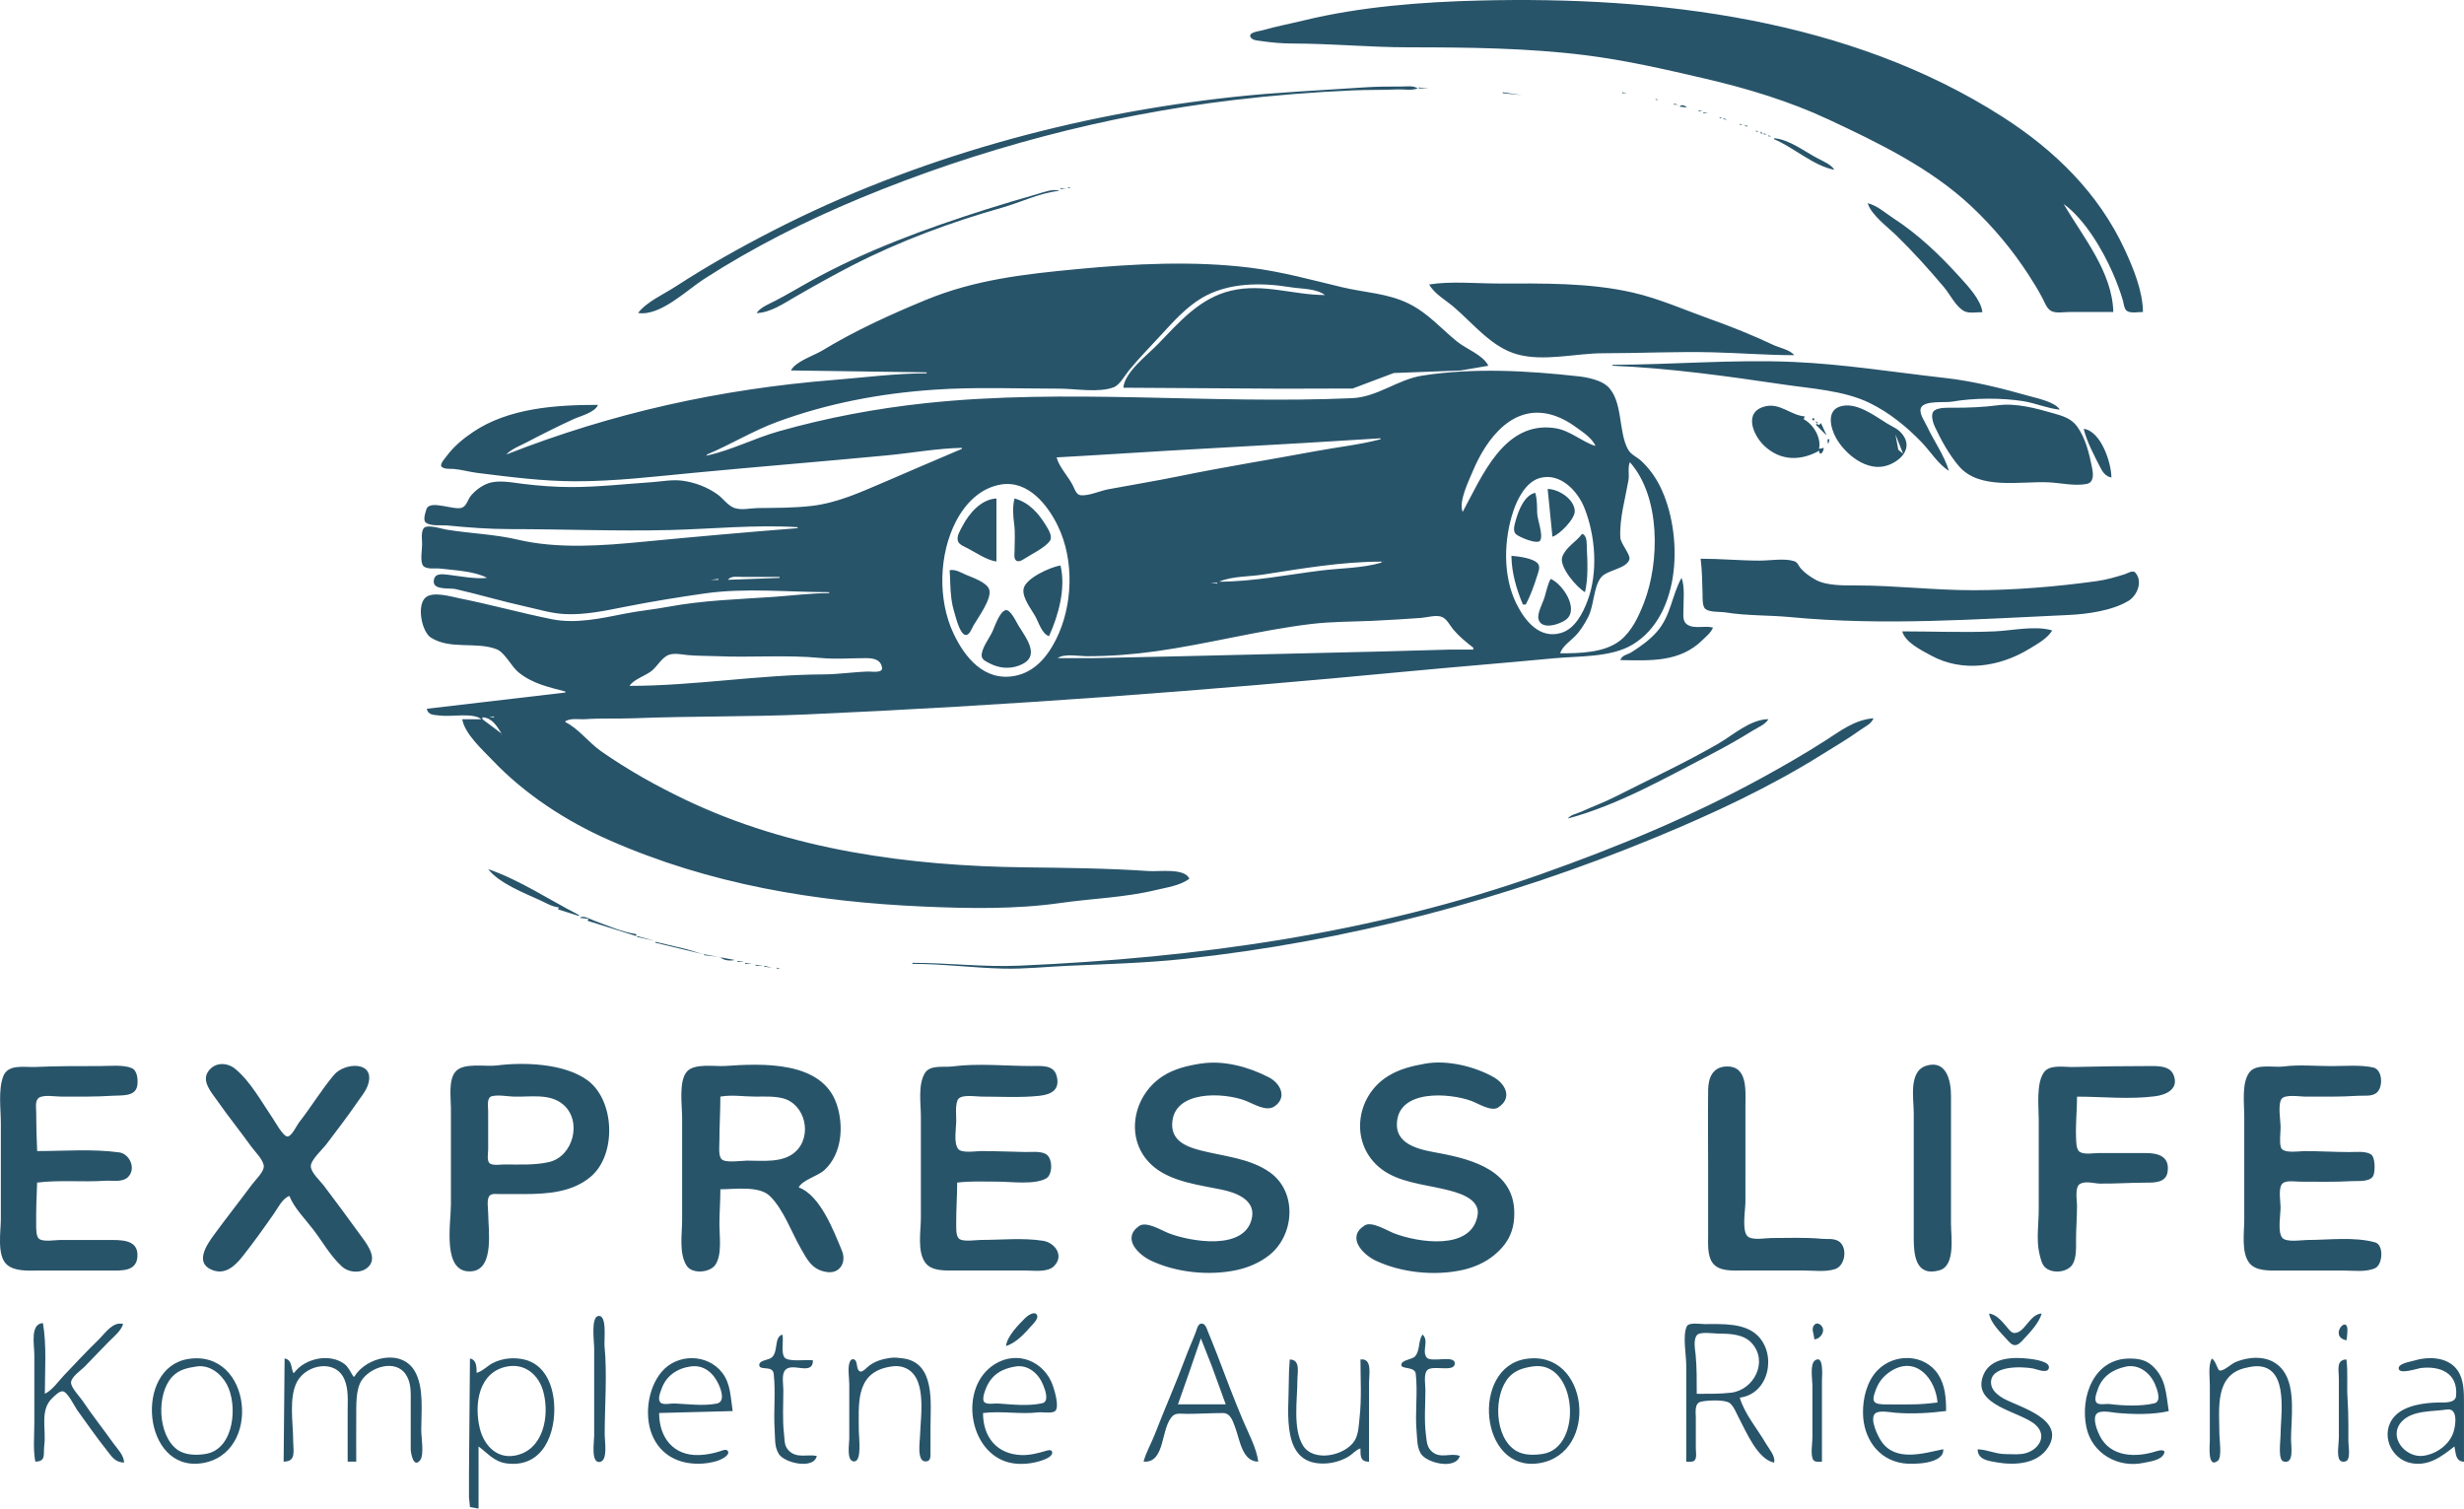 <?xml version="1.0" encoding="UTF-8" standalone="no"?>
<!-- Created with Inkscape (http://www.inkscape.org/) -->

<svg
   width="137.291mm"
   height="84.052mm"
   viewBox="0 0 137.291 84.052"
   version="1.1"
   id="svg1"
   xml:space="preserve"
   xmlns="http://www.w3.org/2000/svg"
   xmlns:svg="http://www.w3.org/2000/svg"><defs
     id="defs1" /><g
     id="layer1"
     transform="translate(-7.219,-11.788)"><path
       style="fill:#28546a;stroke:none;stroke-width:0.201"
       d="m 124.97,29.171 c -0.054,-2.229 -1.7,-4.2 -2.768,-6.016 1.175,0.842 2.191,2.58 2.756,3.886 0.212,0.489 0.397,0.98 0.547,1.491 0.045,0.168 0.069,0.48 0.228,0.584 0.209,0.139 0.646,0.055 0.888,0.055 -0.007,-1.152 -0.531,-2.429 -1.007,-3.46 -1.462,-3.162 -3.907,-5.55 -6.819,-7.415 -8.533,-5.467 -19.198,-6.722 -29.12,-6.479 -3.247,0.08 -6.635,0.34 -9.795,1.105 -0.787,0.191 -1.565,0.337 -2.342,0.56 -0.143,0.041 -0.806,0.106 -0.634,0.386 0.106,0.173 0.405,0.181 0.581,0.207 0.557,0.081 1.141,0.136 1.704,0.137 2.179,0.002 4.364,0.213 6.548,0.213 3.234,0 6.587,0.036 9.795,0.436 2.261,0.282 4.489,0.795 6.708,1.312 2.339,0.545 4.686,1.254 6.867,2.274 2.772,1.296 5.676,2.704 7.932,4.817 1.22,1.143 2.309,2.442 3.217,3.847 0.274,0.425 0.549,0.866 0.78,1.316 0.119,0.232 0.233,0.561 0.477,0.69 0.263,0.14 0.719,0.055 1.009,0.055 h 2.449 m -82.196,0.054 c 1.223,0.197 2.72,-1.279 3.675,-1.894 2.73,-1.758 5.678,-3.247 8.675,-4.491 6.635,-2.752 13.689,-4.624 20.815,-5.477 2.204,-0.264 4.436,-0.443 6.654,-0.54 0.833,-0.037 1.67,-0.016 2.502,-0.054 0.384,-0.016 0.751,0.077 1.118,-0.055 -0.249,-0.17 -0.613,-0.107 -0.905,-0.107 -0.696,0 -1.384,0.001 -2.076,0.048 -2.422,0.166 -4.825,0.268 -7.24,0.528 -8.848,0.951 -17.772,3.384 -25.713,7.461 -1.867,0.958 -3.669,1.972 -5.43,3.116 -0.645,0.419 -1.613,0.85 -2.076,1.464 M 86.267,16.66 v 0.054 h 0.586 l -0.586,-0.054 m 4.685,0.266 v 0.054 l 1.065,0.107 -1.065,-0.16 m 6.654,0 v 0.054 h 0.266 l -0.266,-0.054 m 1.863,0.373 v 0.054 h 0.16 l -0.16,-0.054 m 1.011,0.266 v 0.054 h 0.266 l -0.266,-0.054 m 0.319,0.16 0.426,0.054 c -0.137,-0.108 -0.293,-0.199 -0.426,-0.054 m 0.479,0.054 0.054,0.054 -0.054,-0.054 m 0.302,0.071 0.036,0.016 -0.036,-0.016 m 0.284,0.089 v 0.054 h 0.213 l -0.213,-0.054 m 0.266,0.107 v 0.054 h 0.266 l -0.266,-0.054 m 0.586,0.16 0.054,0.054 -0.054,-0.054 m 0.319,0.107 v 0.054 h 0.16 l -0.16,-0.054 m 0.213,0.054 v 0.054 l 0.213,0.054 -0.213,-0.106 m 0.905,0.319 v 0.054 h 0.16 l -0.16,-0.054 m 0.213,0.054 0.213,0.107 v -0.054 l -0.213,-0.054 m 0.373,0.107 0.054,0.054 -0.054,-0.054 m 0.319,0.213 v 0.054 h 0.16 l -0.16,-0.054 m 0.266,0.054 v 0.106 h 0.106 l -0.106,-0.106 m 0.16,0.106 v 0.054 h 0.213 l -0.213,-0.054 m 0.266,0.107 v 0.054 h 0.16 l -0.16,-0.054 m 0.266,0.054 -0.054,0.107 0.054,-0.107 m 0.054,0.107 v 0.054 c 1.096,0.456 2.186,1.481 3.354,1.704 -0.162,-0.285 -0.617,-0.477 -0.905,-0.626 -0.727,-0.375 -1.614,-1.075 -2.449,-1.131 m -38.88,2.626 0.036,0.016 -0.036,-0.016 m -0.461,0.089 v 0.054 h 0.16 l -0.16,-0.054 m -0.426,0.054 v 0.054 h 0.319 l -0.319,-0.054 m -16.929,6.974 c 0.779,-0.034 1.475,-0.516 2.129,-0.894 1.055,-0.608 2.121,-1.207 3.203,-1.763 2.626,-1.35 5.511,-2.418 8.349,-3.221 1.039,-0.294 2.116,-0.829 3.194,-0.936 -0.342,-0.139 -0.933,0.095 -1.278,0.194 -0.946,0.271 -1.884,0.546 -2.821,0.844 -3.351,1.066 -6.713,2.291 -9.795,4.005 -0.641,0.357 -1.275,0.736 -1.925,1.075 -0.338,0.176 -0.847,0.369 -1.056,0.696 m 61.913,-6.122 c 0.178,0.636 1.125,1.337 1.587,1.787 0.942,0.916 1.821,1.894 2.668,2.898 0.329,0.39 0.674,1.118 1.145,1.338 0.268,0.125 0.698,0.045 0.989,0.045 -0.075,-0.687 -0.828,-1.478 -1.274,-1.97 -1.109,-1.225 -2.307,-2.37 -3.7,-3.272 -0.449,-0.291 -0.885,-0.7 -1.415,-0.827 m -59.997,9.316 7.559,0.107 v 0.054 c -1.715,1.77e-4 -3.46,0.231 -5.164,0.368 -6.322,0.508 -12.344,1.83 -18.26,4.157 0.301,-0.32 0.782,-0.49 1.166,-0.693 0.842,-0.445 1.696,-0.867 2.56,-1.269 0.378,-0.176 1.241,-0.385 1.384,-0.806 -2.332,0 -4.982,0.173 -6.974,1.523 -0.556,0.377 -1.065,0.802 -1.467,1.345 -0.082,0.113 -0.414,0.455 -0.254,0.593 0.153,0.132 0.471,0.095 0.657,0.11 0.446,0.038 0.886,0.168 1.331,0.223 1.827,0.226 3.639,0.464 5.483,0.464 2.187,0 4.374,-0.263 6.548,-0.47 3.598,-0.342 7.203,-0.633 10.807,-0.976 1.38,-0.132 2.765,-0.388 4.152,-0.417 v 0.054 c -1.458,0.611 -2.908,1.251 -4.365,1.871 -1.307,0.556 -2.567,1.138 -3.993,1.308 -0.991,0.118 -2.037,0.11 -3.034,0.122 -0.421,0.006 -0.863,0.133 -1.277,-0.002 -0.374,-0.124 -0.639,-0.54 -0.959,-0.765 -0.585,-0.412 -1.261,-0.668 -1.97,-0.76 -0.556,-0.071 -1.148,0.048 -1.704,0.086 -1.491,0.102 -2.975,0.271 -4.472,0.271 -0.884,0 -1.787,-0.07 -2.662,-0.175 -0.595,-0.071 -1.389,-0.241 -1.97,-0.03 -0.362,0.13 -0.733,0.408 -0.971,0.708 -0.159,0.199 -0.219,0.534 -0.471,0.642 -0.429,0.183 -1.8,-0.466 -1.988,0.084 -0.058,0.17 -0.205,0.595 -0.051,0.737 0.251,0.23 0.875,0.143 1.192,0.173 1.173,0.114 2.331,0.204 3.514,0.204 2.958,0.001 5.928,0.125 8.89,0.052 2.356,-0.058 4.782,-0.309 7.134,-0.159 v 0.054 c -2.858,0.226 -5.721,0.478 -8.571,0.754 -2.282,0.221 -4.769,0.417 -7.027,-0.115 -1.287,-0.304 -2.681,-0.343 -3.993,-0.562 -0.254,-0.043 -1.09,-0.321 -1.255,-0.059 -0.145,0.23 -0.077,0.629 -0.077,0.888 0,0.28 -0.125,0.959 0.055,1.185 0.181,0.228 0.704,0.13 0.957,0.161 0.81,0.1 1.879,0.134 2.609,0.517 -0.655,0.077 -1.52,-0.096 -2.183,-0.175 -0.346,-0.041 -0.783,-0.097 -0.79,0.387 -0.006,0.48 0.909,0.344 1.216,0.413 1.301,0.297 2.584,0.683 3.886,0.969 0.748,0.165 1.464,0.392 2.236,0.426 1.107,0.048 2.222,-0.19 3.301,-0.404 1.478,-0.293 2.981,-0.537 4.472,-0.749 2.26,-0.322 4.645,-0.07 6.921,-0.07 v 0.054 c -1.033,0 -2.055,0.138 -3.088,0.208 -1.983,0.136 -3.947,0.191 -5.909,0.557 -0.792,0.148 -1.61,0.223 -2.396,0.38 -1.293,0.259 -2.731,0.573 -4.046,0.31 -1.731,-0.347 -3.433,-0.822 -5.164,-1.168 -0.477,-0.095 -1.479,-0.404 -1.891,-0.037 -0.496,0.442 -0.207,1.901 0.303,2.227 1.08,0.69 2.537,0.208 3.663,0.65 0.467,0.183 0.821,0.97 1.234,1.299 0.787,0.626 1.658,0.808 2.599,1.057 v 0.054 l -7.719,0.905 c 0.056,0.379 0.431,0.336 0.745,0.38 0.591,0.082 1.846,-0.179 2.289,0.206 h -1.065 c 0.15,0.827 1.13,1.7 1.691,2.289 1.808,1.898 4.116,3.398 6.508,4.45 5.6,2.462 11.447,3.431 17.514,3.697 2.514,0.11 5.12,0.156 7.613,-0.199 1.774,-0.253 3.568,-0.3 5.324,-0.722 0.625,-0.151 1.33,-0.241 1.863,-0.625 -0.233,-0.614 -1.697,-0.394 -2.236,-0.431 -2.298,-0.157 -4.616,-0.18 -6.921,-0.208 -6.446,-0.077 -13.067,-0.961 -18.952,-3.781 -1.632,-0.782 -3.194,-1.658 -4.676,-2.695 -0.674,-0.471 -1.249,-1.257 -1.978,-1.615 v -0.054 c 0.334,-0.186 0.749,-0.086 1.118,-0.111 0.905,-0.062 1.809,-0.016 2.715,-0.051 3.193,-0.125 6.391,-0.073 9.582,-0.213 11.151,-0.488 22.27,-1.326 33.379,-2.384 2.764,-0.263 5.538,-0.482 8.305,-0.745 1.367,-0.13 3.143,-0.037 4.35,-0.756 2.774,-1.652 2.831,-6.244 1.536,-8.836 -0.261,-0.522 -0.61,-1.001 -1.036,-1.4 -0.227,-0.213 -0.577,-0.352 -0.734,-0.628 -0.564,-0.991 -0.272,-2.757 -1.175,-3.556 -0.362,-0.32 -1.087,-0.476 -1.557,-0.529 -2.863,-0.32 -5.877,-0.491 -8.731,-0.045 -1.408,0.22 -2.485,1.195 -3.939,1.259 -7.888,0.348 -15.89,-0.563 -23.743,0.278 -2.768,0.296 -5.514,0.81 -8.198,1.572 -1.338,0.38 -2.641,1.056 -3.993,1.346 v -0.054 c 1.337,-0.561 2.567,-1.326 3.939,-1.829 2.819,-1.034 5.743,-1.581 8.731,-1.786 2.308,-0.158 4.659,-0.058 6.974,-0.058 0.886,0 2.198,0.243 3.029,-0.078 0.338,-0.132 0.617,-0.659 0.842,-0.933 0.561,-0.686 1.187,-1.321 1.788,-1.974 0.68,-0.739 1.402,-1.55 2.273,-2.066 1.473,-0.873 3.315,-0.868 4.951,-0.601 0.609,0.1 1.405,0.058 1.916,0.436 -1.762,-1.91e-4 -3.425,-0.665 -5.217,-0.248 -1.756,0.408 -2.892,1.744 -4.087,2.981 -0.569,0.588 -1.871,1.572 -1.929,2.431 l 8.837,0.054 3.939,-0.01 2.289,-0.863 3.727,-0.141 1.544,-0.264 c -0.295,-0.604 -1.23,-0.931 -1.742,-1.346 -0.897,-0.728 -1.622,-1.584 -2.677,-2.108 -1.195,-0.592 -2.459,-0.618 -3.726,-0.92 -1.73,-0.413 -3.39,-0.876 -5.164,-1.094 -3.132,-0.385 -6.452,-0.216 -9.582,0.082 -2.944,0.28 -5.7,0.582 -8.464,1.723 -1.964,0.81 -3.94,1.711 -5.758,2.815 -0.482,0.293 -1.488,0.602 -1.748,1.114 M 86.852,27.637 c 0.27,0.512 0.944,0.889 1.379,1.262 1.085,0.931 2.097,2.232 3.519,2.63 1.49,0.418 3.274,-0.059 4.791,-0.059 2.042,0 4.08,-0.103 6.122,-0.052 1.51,0.037 3.014,0.159 4.525,0.159 -0.221,-0.3 -0.835,-0.414 -1.171,-0.574 -1.138,-0.54 -2.328,-1.014 -3.514,-1.438 -1.422,-0.508 -2.836,-1.141 -4.312,-1.478 -2.447,-0.559 -5.008,-0.503 -7.506,-0.503 -1.234,0 -2.62,-0.14 -3.833,0.054 m 10.221,4.472 v 0.054 c 3.194,0.137 6.37,0.583 9.529,1.049 1.548,0.228 3.371,0.333 4.791,1.028 1.098,0.537 2.062,1.321 2.906,2.198 0.472,0.491 0.927,1.232 1.512,1.582 -0.273,-0.887 -0.84,-1.665 -1.232,-2.502 -0.119,-0.256 -0.447,-0.703 -0.331,-0.999 0.169,-0.434 1.346,-0.286 1.723,-0.352 1.204,-0.211 2.786,-0.222 3.993,-0.026 0.678,0.111 1.344,0.404 2.023,0.471 -0.25,-0.419 -1.196,-0.617 -1.65,-0.745 -1.548,-0.436 -3.139,-0.842 -4.738,-1.021 -2.819,-0.316 -5.624,-0.769 -8.464,-0.894 -3.36,-0.147 -6.707,0.155 -10.062,0.158 m 21.454,2.258 c -0.77,0.102 -1.618,0.137 -2.396,0.137 -0.299,1.09e-4 -0.892,-0.036 -1.139,0.161 -0.233,0.185 -0.063,0.694 0.036,0.904 0.356,0.755 0.791,1.544 1.333,2.183 1.142,1.346 3.402,0.838 4.988,0.907 0.682,0.03 1.45,0.22 2.129,0.092 0.43,-0.081 0.373,-0.571 0.31,-0.893 -0.154,-0.779 -0.356,-1.645 -0.828,-2.302 -0.332,-0.463 -0.821,-0.598 -1.344,-0.748 -0.977,-0.279 -2.062,-0.576 -3.088,-0.441 m -9.955,2.533 c 0.043,0.349 0.259,0.054 0.266,-0.16 l -0.266,0.054 c 0.135,-0.619 -0.308,-1.36 -0.852,-1.65 l 0.054,-0.16 c -0.759,-0.049 -1.36,-0.752 -2.183,-0.561 -1.254,0.291 -0.701,1.607 -0.066,2.205 0.903,0.851 2.036,0.846 3.048,0.273 m 1.171,-2.467 c -0.775,0.244 -0.521,1.205 -0.241,1.722 0.503,0.927 1.755,1.962 2.903,1.554 0.743,-0.265 1.4,-0.958 0.823,-1.713 -0.25,-0.328 -0.536,-0.416 -0.868,-0.619 -0.699,-0.427 -1.723,-1.225 -2.618,-0.944 m -13.628,2.201 c -0.8,-0.255 -1.415,-0.879 -2.289,-1 -2.812,-0.392 -4.037,2.703 -5.111,4.674 -0.234,-0.575 0.327,-1.7 0.55,-2.236 0.782,-1.88 2.314,-3.918 4.613,-3.112 0.393,0.138 0.785,0.358 1.12,0.603 0.382,0.28 0.934,0.622 1.116,1.072 m 11.446,-1.863 0.054,0.054 -0.054,-0.054 m 0,0.107 0.054,0.054 -0.054,-0.054 m 0.639,0.213 v 0.107 h 0.106 v -0.107 h -0.106 m 0.213,0.16 v 0.107 h 0.106 l -0.106,-0.107 m 0.16,0.213 -0.106,-0.054 h -0.054 v 0.054 l 0.586,0.586 -0.319,-0.692 -0.106,0.106 m 0.106,-0.054 -0.054,0.054 0.054,-0.054 m 14.64,0.266 c 0.161,0.703 0.587,1.483 0.911,2.129 0.142,0.284 0.31,0.52 0.632,0.586 -0.002,-0.834 -0.586,-2.59 -1.544,-2.715 m -10.488,0.319 0.426,1.065 -0.266,-0.213 -0.16,-0.852 M 84.139,36.208 v 0.054 c -1.168,0.309 -2.38,0.434 -3.567,0.655 -2.532,0.473 -5.091,0.878 -7.613,1.395 -1.327,0.272 -2.664,0.488 -3.993,0.738 -0.44,0.082 -1.102,0.383 -1.539,0.33 -0.237,-0.03 -0.323,-0.323 -0.411,-0.505 -0.257,-0.533 -0.777,-1.041 -0.925,-1.602 l 1.916,-0.111 4.365,-0.266 7.506,-0.426 4.259,-0.261 m 24.914,0.054 v 0.213 h 0.054 l 0.054,-0.213 h -0.106 m -62.499,0.922 c 0.041,0 0.007,0.026 -0.017,0.016 l 0.017,-0.016 m 51.479,0.355 c 1.715,1.923 1.666,5.558 0.788,7.826 -0.292,0.754 -0.673,1.585 -1.321,2.102 -0.877,0.701 -2.276,0.72 -3.354,0.72 0.136,-0.4 0.543,-0.659 0.833,-0.952 0.302,-0.306 0.533,-0.69 0.731,-1.071 0.328,-0.631 0.291,-1.672 0.718,-2.208 0.326,-0.409 1.386,-0.468 1.574,-0.981 0.099,-0.267 -0.48,-0.891 -0.5,-1.23 -0.059,-1.028 0.275,-2.183 0.452,-3.194 0.058,-0.327 -0.051,-0.705 0.078,-1.011 m -5.004,0.878 c 1.132,-0.307 2.098,0.726 2.475,1.677 0.619,1.559 0.763,3.594 0.171,5.164 -0.261,0.693 -0.701,1.567 -1.476,1.794 -1.204,0.353 -2.016,-0.681 -2.487,-1.629 -0.769,-1.549 -0.704,-3.578 -0.169,-5.169 0.233,-0.693 0.71,-1.627 1.484,-1.837 m -30.025,0.363 c 1.506,-0.246 2.599,1.146 3.167,2.325 0.917,1.904 0.832,4.426 -0.103,6.297 -0.485,0.973 -1.202,1.843 -2.328,2.047 -1.676,0.303 -2.763,-1.027 -3.397,-2.382 -0.879,-1.876 -0.806,-4.398 0.143,-6.228 0.521,-1.005 1.359,-1.87 2.518,-2.059 m 30.451,0.249 0.266,2.662 c 0.393,-0.11 1.266,-0.998 1.245,-1.437 -0.033,-0.676 -0.916,-1.222 -1.511,-1.224 m -0.692,0.213 c -0.606,0.133 -0.938,0.996 -1.087,1.544 -0.058,0.211 -0.18,0.567 10e-4,0.752 0.156,0.159 1.241,0.629 1.372,0.348 0.161,-0.343 -0.17,-1.139 -0.179,-1.526 -0.01,-0.375 10e-4,-0.756 -0.107,-1.118 M 62.739,43.076 v -3.514 c -0.858,0.044 -1.522,0.83 -1.894,1.539 -0.118,0.225 -0.349,0.583 -0.247,0.846 0.078,0.201 0.367,0.302 0.544,0.394 0.5,0.26 1.032,0.646 1.597,0.733 m 1.011,-3.514 c -0.126,0.427 -0.081,0.998 -0.022,1.437 0.062,0.47 0.022,0.964 0.022,1.437 0,0.153 -0.049,0.425 0.055,0.553 0.118,0.146 0.343,0.03 0.462,-0.049 0.394,-0.256 1.191,-0.637 1.451,-1.017 0.17,-0.25 -0.1,-0.662 -0.228,-0.871 C 65.073,40.37 64.552,39.783 63.751,39.562 m -11.765,1.544 -0.054,0.054 0.054,-0.054 m 43.387,0.426 c -0.331,0.451 -0.898,0.726 -1.105,1.278 -0.204,0.543 0.821,1.727 1.265,1.97 0.181,-0.759 0.141,-1.671 0.102,-2.449 -0.012,-0.267 0.03,-0.702 -0.261,-0.799 m -3.939,1.224 c 0.003,0.914 0.282,1.879 0.639,2.715 h 0.16 c 0.265,-0.506 0.462,-1.052 0.632,-1.597 0.059,-0.189 0.187,-0.474 0.058,-0.662 -0.223,-0.325 -1.124,-0.427 -1.489,-0.456 m 10.541,0.16 c 0.083,0.649 0.09,1.316 0.107,1.97 0.002,0.202 -0.013,0.664 0.138,0.812 0.224,0.221 0.843,0.164 1.139,0.212 1.193,0.193 2.419,0.148 3.62,0.262 5.169,0.492 10.325,0.117 15.492,-0.118 1.045,-0.048 2.452,-0.241 3.354,-0.794 0.463,-0.284 0.809,-1.065 0.372,-1.566 -0.138,-0.159 -0.433,0.037 -0.585,0.086 -0.523,0.167 -1.052,0.316 -1.597,0.391 -2.271,0.31 -4.568,0.502 -6.867,0.502 -2.168,0 -4.33,-0.266 -6.495,-0.266 -0.692,-4.3e-5 -1.676,0.023 -2.289,-0.325 -0.284,-0.161 -0.591,-0.373 -0.807,-0.619 -0.128,-0.145 -0.169,-0.345 -0.37,-0.409 -0.545,-0.173 -1.34,-0.03 -1.911,-0.03 -1.102,0 -2.196,-0.106 -3.301,-0.106 m -17.674,0.125 c 0.041,0 0.01,0.026 -0.017,0.016 l 0.017,-0.016 m -0.106,0.036 v 0.054 c -1.055,0.315 -2.264,0.307 -3.354,0.441 -1.868,0.23 -3.814,0.624 -5.696,0.624 0.726,-0.314 1.672,-0.275 2.449,-0.396 2.161,-0.337 4.411,-0.722 6.601,-0.722 m -18.526,4.152 c 0.526,-1.162 0.944,-2.656 0.639,-3.939 -0.532,0.08 -1.984,0.714 -2.062,1.331 -0.062,0.488 0.427,1.092 0.653,1.495 0.186,0.333 0.383,1.005 0.77,1.113 m -5.537,-3.673 c 0.037,0.518 0.026,1.025 0.091,1.544 0.038,0.317 0.104,0.599 0.199,0.905 0.071,0.234 0.296,1.161 0.617,1.16 0.205,-3.99e-4 0.333,-0.377 0.415,-0.521 0.239,-0.419 1.057,-1.513 0.88,-2.021 -0.137,-0.394 -0.944,-0.664 -1.298,-0.816 -0.288,-0.124 -0.586,-0.317 -0.905,-0.251 m -9.476,0.373 v 0.054 l -2.875,0.107 c 0.167,-0.236 0.537,-0.16 0.799,-0.16 h 2.076 m 50.254,0.054 c -0.544,0.98 -0.586,2.101 -1.367,2.995 -0.401,0.459 -0.91,0.824 -1.424,1.148 -0.229,0.144 -0.525,0.153 -0.616,0.436 1.673,0.03 3.315,0.13 4.578,-1.118 0.221,-0.218 0.462,-0.402 0.586,-0.692 -0.445,-0.132 -1.027,0.095 -1.432,-0.164 -0.271,-0.173 -0.219,-0.515 -0.219,-0.794 0,-0.511 0.089,-1.344 -0.106,-1.81 m -53.662,0.054 v 0.054 H 46.824 l 0.426,-0.054 m 46.368,0 c -0.163,0.311 -0.237,0.675 -0.335,1.011 -0.092,0.318 -0.42,0.894 -0.345,1.219 0.153,0.664 1.247,0.29 1.567,0.016 0.69,-0.589 -0.206,-1.953 -0.887,-2.248 m -18.579,0.213 v 0.054 l -0.373,-0.054 h 0.373 m -11.809,1.537 c -0.324,0.108 -0.579,0.89 -0.71,1.178 -0.165,0.364 -0.647,0.977 -0.601,1.382 0.022,0.213 0.286,0.317 0.451,0.403 0.5,0.259 1.062,0.321 1.597,0.13 1.258,-0.446 0.518,-1.421 0.003,-2.235 -0.118,-0.185 -0.455,-0.954 -0.739,-0.858 m 26.077,2.083 v 0.107 l -1.331,0.002 -3.833,0.106 -11.126,0.264 -4.898,0.106 h -1.97 c 0.355,-0.269 1.213,-0.107 1.65,-0.107 1.281,0 2.567,-0.099 3.833,-0.277 2.889,-0.406 5.728,-1.166 8.624,-1.517 1.133,-0.137 2.269,-0.128 3.407,-0.177 0.905,-0.04 1.811,-0.1 2.715,-0.162 0.336,-0.023 0.846,-0.182 1.166,-0.063 0.292,0.11 0.459,0.481 0.648,0.706 0.326,0.387 0.715,0.705 1.113,1.012 m 23.903,-0.905 c 0.173,0.616 1.069,1.05 1.597,1.339 1.758,0.963 3.827,0.644 5.488,-0.37 0.438,-0.267 1.002,-0.571 1.273,-1.023 -0.957,-0.283 -2.212,0.006 -3.194,0.051 -1.714,0.075 -3.448,0.001 -5.164,0.001 m -70.91,3.034 c 0.225,-0.367 0.913,-0.562 1.255,-0.853 0.296,-0.251 0.56,-0.736 0.928,-0.872 0.312,-0.115 0.744,-0.019 1.065,0.013 0.523,0.049 1.072,0.037 1.597,0.06 1.932,0.085 3.877,-0.084 5.803,0.1 0.82,0.078 1.678,0.01 2.502,0.01 0.391,2.8e-5 0.838,0.044 0.916,0.529 0.051,0.321 -0.571,0.212 -0.756,0.217 -0.834,0.023 -1.668,0.155 -2.502,0.159 -3.604,0.016 -7.209,0.639 -10.807,0.639 m -7.561,1.699 v 0.054 h -0.266 l 0.266,-0.054 m 0.426,0.958 -1.065,-0.799 v -0.106 c 0.538,0.026 0.802,0.484 1.065,0.905 m 22.891,12.777 v 0.054 c 1.693,0 3.366,0.224 5.057,0.265 1.211,0.03 2.414,-0.104 3.62,-0.157 2.166,-0.095 4.339,-0.153 6.495,-0.384 9.027,-0.966 17.849,-3.3 26.245,-6.772 3.186,-1.317 6.339,-2.784 9.263,-4.614 0.722,-0.452 1.462,-0.878 2.152,-1.379 0.283,-0.205 0.576,-0.303 0.723,-0.642 -1.065,0.084 -1.844,0.706 -2.715,1.262 -1.143,0.731 -2.324,1.41 -3.514,2.062 -3.933,2.155 -8.075,3.865 -12.297,5.36 -9.364,3.315 -19.205,4.669 -29.067,5.101 -1.992,0.088 -3.972,-0.158 -5.962,-0.158 m 36.52,-8.039 c 2.824,-0.757 5.471,-2.281 8.048,-3.616 0.776,-0.402 1.536,-0.838 2.28,-1.298 0.312,-0.192 0.643,-0.302 0.852,-0.623 -1.024,0.01 -1.978,0.895 -2.831,1.385 -1.86,1.07 -3.779,1.956 -5.687,2.926 -0.62,0.316 -1.275,0.554 -1.907,0.842 -0.243,0.111 -0.593,0.165 -0.754,0.384 m -59.411,-4.667 0.018,0.016 c -0.026,0.01 -0.059,-0.016 -0.018,-0.016 m 59.287,4.685 0.036,0.016 -0.036,-0.016 m -0.319,0.107 0.036,0.016 -0.036,-0.016 m -59.713,2.697 c 0.614,0.784 1.984,1.316 2.875,1.723 0.342,0.156 0.685,0.372 1.065,0.406 l -0.054,0.106 1.171,0.373 v -0.054 c -1.633,-0.834 -3.325,-1.967 -5.059,-2.557 m 5.111,2.715 0.479,0.054 -0.054,0.107 2.715,0.852 V 63.834 c -0.792,-0.117 -1.595,-0.475 -2.342,-0.749 -0.201,-0.073 -0.627,-0.328 -0.799,-0.156 m 3.194,1.011 v 0.054 l 0.958,0.213 -0.958,-0.266 m 1.011,0.319 v 0.054 l 2.662,0.639 -0.905,-0.275 -1.757,-0.417 m 2.715,0.692 v 0.054 l 0.905,0.107 c 0.165,0.192 0.565,0.224 0.799,0.16 l -1.704,-0.319 m 1.863,0.373 v 0.054 h 0.373 l -0.373,-0.054 m 0.426,0.106 v 0.054 h 0.373 l -0.373,-0.054 m 0.586,0.107 v 0.054 h 0.426 l -0.426,-0.054 m 0.479,0.054 v 0.054 l 0.426,0.054 -0.426,-0.106 m 0.692,0.106 v 0.054 h 0.213 l -0.213,-0.054 M 23.343,78.423 c 0.267,0.677 0.909,1.317 1.347,1.894 0.514,0.678 0.946,1.457 1.579,2.036 0.423,0.387 1.225,0.41 1.573,-0.099 0.354,-0.517 -0.256,-1.256 -0.557,-1.671 -0.667,-0.918 -1.337,-1.834 -2.024,-2.737 -0.206,-0.271 -0.71,-0.719 -0.724,-1.072 -0.014,-0.347 0.664,-0.96 0.867,-1.231 0.567,-0.755 1.152,-1.504 1.684,-2.284 0.226,-0.332 0.528,-0.675 0.646,-1.065 0.394,-1.301 -1.314,-1.221 -1.907,-0.515 -0.703,0.838 -1.268,1.785 -1.943,2.644 -0.132,0.168 -0.412,0.787 -0.647,0.787 -0.244,0 -0.685,-0.814 -0.812,-1 -0.607,-0.891 -1.253,-2.073 -2.093,-2.763 -0.48,-0.395 -1.187,-0.382 -1.537,0.178 -0.334,0.534 0.219,1.147 0.518,1.574 0.609,0.87 1.276,1.698 1.896,2.56 0.215,0.298 0.636,0.691 0.706,1.06 0.06,0.32 -0.472,0.818 -0.655,1.066 -0.703,0.946 -1.434,1.87 -2.129,2.821 -0.386,0.528 -1.056,1.509 -0.147,1.917 0.757,0.34 1.31,-0.175 1.763,-0.747 0.607,-0.766 1.181,-1.571 1.739,-2.373 0.226,-0.325 0.473,-0.843 0.859,-0.981 m 50.787,-7.376 c -0.741,0.115 -1.493,0.292 -2.129,0.706 -1.759,1.143 -2.173,3.733 -0.425,5.104 1.011,0.793 2.501,0.962 3.726,1.218 0.769,0.161 1.842,0.552 1.68,1.52 -0.322,1.921 -3.431,1.381 -4.661,0.9 -0.404,-0.158 -1.239,-0.687 -1.648,-0.389 -0.965,0.702 -0.01,1.602 0.69,1.93 1.408,0.658 3.214,0.844 4.738,0.522 0.657,-0.139 1.295,-0.409 1.825,-0.824 1.427,-1.115 1.593,-3.538 0.038,-4.632 -1.111,-0.782 -2.555,-0.883 -3.833,-1.21 -0.771,-0.198 -1.621,-0.514 -1.602,-1.46 0.038,-1.925 2.887,-1.786 4.104,-1.309 0.459,0.18 1.141,0.62 1.596,0.311 0.73,-0.495 0.331,-1.29 -0.319,-1.623 -1.123,-0.577 -2.504,-0.961 -3.78,-0.762 m 12.51,0.002 c -0.739,0.129 -1.445,0.299 -2.091,0.701 -1.847,1.153 -2.141,3.823 -0.353,5.179 0.953,0.723 2.324,0.844 3.456,1.11 0.684,0.161 2.053,0.478 1.896,1.45 -0.327,2.012 -3.344,1.524 -4.664,1.013 -0.387,-0.15 -1.236,-0.69 -1.634,-0.435 -1.031,0.661 -0.096,1.622 0.623,1.961 1.422,0.669 3.251,0.857 4.791,0.529 0.642,-0.137 1.301,-0.416 1.808,-0.838 0.437,-0.363 0.785,-0.779 0.97,-1.326 0.113,-0.333 0.15,-0.662 0.15,-1.012 1.24e-4,-2.32 -2.235,-2.976 -4.152,-3.337 -0.914,-0.172 -2.406,-0.38 -2.39,-1.614 0.026,-1.979 2.943,-1.747 4.147,-1.303 0.381,0.14 1.111,0.61 1.491,0.369 0.818,-0.521 0.427,-1.318 -0.266,-1.704 -1.061,-0.591 -2.567,-0.956 -3.78,-0.744 m -51.745,0.104 c -0.61,0.08 -1.808,-0.17 -2.272,0.315 -0.44,0.459 -0.283,1.482 -0.283,2.058 v 5.377 c 0,1.05 -0.523,3.887 1.171,3.717 1.27,-0.128 0.905,-2.357 0.905,-3.238 0,-0.244 -0.102,-0.793 0.085,-0.979 0.129,-0.129 0.388,-0.085 0.553,-0.085 h 1.384 c 1.286,0 2.69,-0.104 3.709,-0.981 1.431,-1.231 1.327,-4.24 -0.196,-5.358 -1.274,-0.936 -3.533,-1.025 -5.057,-0.825 m 12.457,6.898 c 0.777,0 2.162,-0.213 2.763,0.378 0.756,0.743 1.188,1.979 1.707,2.892 0.372,0.655 0.634,1.206 1.439,1.337 0.767,0.125 1.126,-0.553 0.869,-1.178 -0.455,-1.107 -1.219,-3.108 -2.413,-3.535 0.231,-0.429 1.059,-0.619 1.437,-0.967 0.981,-0.905 1.085,-2.462 0.683,-3.664 -0.815,-2.434 -4.15,-2.276 -6.218,-2.134 -0.575,0.04 -1.714,-0.169 -2.135,0.32 -0.463,0.539 -0.26,1.896 -0.26,2.559 v 5.696 c 0,0.778 -0.187,1.85 0.245,2.544 0.307,0.494 1.313,0.402 1.609,-0.044 0.38,-0.572 0.223,-1.576 0.223,-2.234 0,-0.66 0.054,-1.311 0.054,-1.97 m 67.184,-6.881 c -0.991,0.311 -0.692,1.827 -0.692,2.622 v 6.974 c 0,0.962 0.111,2.166 1.428,1.801 0.912,-0.253 0.648,-1.889 0.648,-2.599 V 72.833 c -5e-5,-0.833 -0.258,-2.017 -1.384,-1.663 M 9.289,77.678 c 1.246,-0.157 2.527,-0.016 3.78,-0.102 0.411,-0.03 0.994,0.115 1.308,-0.232 0.436,-0.483 0.045,-1.27 -0.509,-1.347 -1.491,-0.205 -3.075,-0.075 -4.578,-0.075 -0.032,-0.728 -0.054,-1.451 -0.054,-2.183 0,-0.24 -0.078,-0.651 0.168,-0.797 0.287,-0.17 0.89,-0.055 1.216,-0.055 0.96,0 1.919,0.016 2.875,-0.048 0.485,-0.034 1.29,0.075 1.377,-0.59 0.04,-0.3 0.006,-0.813 -0.315,-0.95 -0.467,-0.2 -1.248,-0.114 -1.754,-0.114 -1.209,0 -2.415,-0.002 -3.62,0.051 -0.607,0.026 -1.528,-0.185 -1.789,0.535 -0.28,0.772 -0.128,1.798 -0.128,2.609 v 5.324 c 0,0.682 -0.232,2.027 0.326,2.535 0.44,0.4 1.199,0.34 1.75,0.34 h 4.046 c 0.618,0 1.414,0.051 1.485,-0.745 0.078,-0.877 -0.671,-0.957 -1.379,-0.958 h -2.929 c -0.297,0 -0.9,0.115 -1.154,-0.055 C 9.218,80.689 9.238,80.228 9.235,80.021 c -0.009,-0.785 0.019,-1.561 0.052,-2.342 m 51.266,0 c 0.737,-0.093 1.493,-0.054 2.236,-0.054 0.759,0 2.029,0.187 2.709,-0.17 0.391,-0.206 0.386,-1.145 -1.99e-4,-1.364 -0.319,-0.181 -0.814,-0.108 -1.165,-0.117 -0.816,-0.016 -1.63,-0.052 -2.449,-0.052 -0.298,0 -1.082,0.139 -1.281,-0.124 -0.259,-0.341 -0.103,-1.172 -0.103,-1.58 0,-0.355 -0.055,-0.773 0.066,-1.115 0.13,-0.375 0.998,-0.216 1.319,-0.216 1.075,0 2.179,0.07 3.247,-0.044 0.687,-0.073 1.174,-0.352 0.957,-1.127 -0.171,-0.613 -0.863,-0.532 -1.383,-0.532 -1.44,0 -2.992,-0.165 -4.419,0.023 -0.451,0.059 -1.241,-0.103 -1.528,0.361 -0.405,0.656 -0.229,1.705 -0.229,2.437 0,1.885 0.003,3.76 0,5.643 -10e-4,0.726 -0.216,1.875 0.25,2.497 0.346,0.463 1.046,0.431 1.56,0.431 h 3.993 c 0.462,0 1.255,0.122 1.616,-0.243 0.587,-0.593 0.037,-1.309 -0.605,-1.411 -1.116,-0.177 -2.332,-0.049 -3.46,-0.049 -0.289,0 -1.028,0.132 -1.246,-0.085 -0.165,-0.165 -0.138,-0.653 -0.139,-0.873 -0.003,-0.748 0.052,-1.492 0.054,-2.236 m 42.801,-6.467 c -0.725,0.055 -0.95,0.656 -0.958,1.303 -0.02,1.526 -2e-4,3.053 -2e-4,4.578 v 3.46 c 0,0.482 -0.056,1.185 0.243,1.595 0.362,0.497 1.135,0.428 1.674,0.428 h 3.407 c 0.557,0 1.221,0.096 1.757,-0.081 0.58,-0.193 0.708,-1.272 0.157,-1.569 -0.281,-0.151 -0.599,-0.086 -0.902,-0.115 -0.933,-0.089 -1.883,-0.044 -2.821,-0.044 -0.326,0 -1.113,0.157 -1.345,-0.124 -0.292,-0.354 -0.093,-1.454 -0.093,-1.9 V 73.422 c 0,-0.857 0.15,-2.303 -1.118,-2.208 m 19.591,1.676 c 1.421,0 2.957,0.165 4.365,-0.023 0.629,-0.084 1.338,-0.415 1.011,-1.201 -0.22,-0.53 -0.965,-0.48 -1.437,-0.48 -1.386,0 -2.77,0.019 -4.152,0.052 -0.468,0.013 -1.285,-0.154 -1.612,0.277 -0.46,0.605 -0.305,1.929 -0.305,2.652 v 5.004 c 0,0.769 -0.143,1.7 0.033,2.449 0.056,0.239 0.129,0.595 0.311,0.772 0.399,0.389 1.292,0.298 1.557,-0.187 0.207,-0.38 0.177,-0.908 0.177,-1.33 0,-0.642 0.054,-1.276 0.054,-1.916 0,-0.301 -0.137,-1.032 0.167,-1.208 0.313,-0.18 0.773,-0.023 1.11,-0.016 0.835,0.01 1.665,-0.052 2.502,-0.052 0.474,0 1.169,0.026 1.266,-0.586 0.136,-0.857 -0.482,-1.064 -1.213,-1.065 h -2.608 c -0.29,0 -0.8,0.097 -1.057,-0.055 -0.222,-0.13 -0.209,-0.569 -0.219,-0.797 -0.034,-0.76 0.054,-1.527 0.054,-2.289 m 11.499,-1.681 c -0.535,0.07 -1.495,-0.172 -1.879,0.308 -0.462,0.577 -0.303,1.746 -0.303,2.437 v 5.803 c 0,0.686 -0.17,1.791 0.266,2.378 0.358,0.483 1.118,0.443 1.651,0.443 h 3.62 c 0.547,0 1.243,0.102 1.756,-0.133 0.427,-0.196 0.495,-1.297 0,-1.436 -1.165,-0.326 -2.58,-0.134 -3.779,-0.134 -0.326,0 -1.172,0.15 -1.398,-0.124 -0.268,-0.325 -0.093,-1.281 -0.093,-1.687 0,-0.338 -0.122,-0.972 0.054,-1.27 0.164,-0.278 0.737,-0.168 1.01,-0.168 0.975,0 1.955,0.026 2.928,-0.03 0.338,-0.019 1.058,0.067 1.194,-0.349 0.081,-0.248 0.097,-0.977 -0.146,-1.14 -0.297,-0.198 -0.867,-0.13 -1.208,-0.13 -0.831,-0.002 -1.667,-0.054 -2.502,-0.054 -0.303,0 -1.211,0.158 -1.314,-0.216 -0.09,-0.331 -0.015,-0.772 -0.015,-1.115 0,-0.379 -0.164,-1.257 0.054,-1.574 0.188,-0.274 1.034,-0.129 1.329,-0.129 0.977,0 1.954,0.016 2.928,-0.048 0.331,-0.023 0.786,0.059 1.057,-0.181 0.355,-0.317 0.317,-1.28 -0.205,-1.395 -0.722,-0.159 -1.603,-0.078 -2.342,-0.078 -0.871,0 -1.799,-0.091 -2.662,0.023 M 34.635,72.863 c 0.341,-0.082 0.817,0.006 1.168,0.023 0.93,0.041 2.056,-0.212 2.817,0.461 1.049,0.928 0.529,2.867 -0.794,3.183 -0.786,0.188 -1.697,0.138 -2.502,0.138 -0.208,0 -0.703,0.089 -0.85,-0.093 -0.13,-0.161 -0.055,-0.563 -0.055,-0.759 V 73.686 c 0,-0.243 -0.102,-0.746 0.216,-0.824 m 12.72,0.026 c 0.628,-0.115 1.33,0 1.97,0 0.501,0 1,-0.03 1.491,0.088 1.276,0.308 1.698,2.115 0.71,2.997 -0.696,0.622 -1.82,0.481 -2.679,0.481 -0.297,0 -1.235,0.153 -1.436,-0.093 -0.169,-0.207 -0.108,-0.721 -0.108,-0.972 0,-0.836 0.054,-1.67 0.054,-2.502 M 63.272,86.783 c 0.573,-0.17 1.049,-0.712 1.435,-1.144 0.113,-0.126 0.43,-0.432 0.266,-0.622 -0.155,-0.18 -0.521,0.097 -0.634,0.21 -0.382,0.384 -0.997,1.001 -1.067,1.555 m 54.779,-1.81 c 0.069,0.513 0.635,1.056 0.972,1.428 0.114,0.125 0.28,0.336 0.466,0.336 0.195,0 0.37,-0.205 0.491,-0.336 0.356,-0.383 0.862,-0.913 0.998,-1.428 -0.678,0.037 -0.933,1.087 -1.521,1.087 -0.192,0 -0.363,-0.276 -0.476,-0.404 -0.251,-0.284 -0.538,-0.63 -0.931,-0.683 m -77.508,0.142 c -0.404,0.091 -0.216,1.439 -0.216,1.775 v 4.898 c 0,0.329 -0.197,1.54 0.319,1.455 0.457,-0.075 0.267,-1.159 0.267,-1.508 0,-1.628 0.145,-3.331 -0.009,-4.951 -0.032,-0.336 0.159,-1.783 -0.361,-1.668 M 9.184,93.224 c 0.622,-0.002 0.438,-0.422 0.502,-0.905 0.118,-0.899 -0.269,-1.976 0.457,-2.643 0.134,-0.124 0.36,-0.37 0.558,-0.369 0.275,5.33e-4 0.669,0.839 0.82,1.048 0.535,0.738 1.059,1.496 1.625,2.209 0.294,0.37 0.47,0.7 0.989,0.715 -0.014,-0.426 -0.381,-0.768 -0.619,-1.103 -0.557,-0.782 -1.161,-1.542 -1.696,-2.34 -0.162,-0.241 -0.657,-0.739 -0.642,-1.028 0.015,-0.309 0.557,-0.672 0.761,-0.878 0.456,-0.461 0.894,-0.939 1.353,-1.397 0.289,-0.288 0.657,-0.579 0.791,-0.974 -0.568,-0.161 -0.997,0.503 -1.353,0.853 -0.664,0.651 -1.31,1.331 -1.947,2.008 -0.317,0.337 -0.644,0.821 -1.065,1.025 0,-1.251 0.11,-2.71 -0.107,-3.939 -0.728,0.04 -0.479,1.226 -0.479,1.757 v 3.833 c 0,0.697 -0.074,1.442 0.054,2.129 m 61.753,0 c 1.246,0.095 0.93,-1.928 1.64,-2.561 0.184,-0.164 0.528,-0.1 0.756,-0.1 0.675,0 1.352,-0.043 2.023,-0.045 0.427,-0.002 0.557,0.459 0.681,0.791 0.266,0.717 0.398,1.916 1.289,1.916 -0.095,-0.761 -0.572,-1.633 -0.87,-2.342 -0.501,-1.194 -0.961,-2.409 -1.419,-3.62 -0.169,-0.448 -0.356,-0.885 -0.533,-1.331 -0.063,-0.16 -0.142,-0.427 -0.366,-0.395 -0.18,0.026 -0.233,0.308 -0.285,0.448 -0.173,0.465 -0.384,0.917 -0.557,1.384 -0.544,1.469 -1.182,2.904 -1.747,4.365 -0.188,0.486 -0.488,0.991 -0.612,1.491 m 37.371,-6.814 c 0.356,-0.013 0.688,-0.513 0.35,-0.803 -0.261,-0.224 -0.481,0.062 -0.436,0.324 0.026,0.164 0.078,0.311 0.086,0.479 m 29.652,0.054 c 0.022,-0.136 0.038,-0.267 0.045,-0.403 0.125,-1.186 -1.104,0.187 -0.045,0.403 m -36.786,6.761 c 0.14,-9.5e-5 0.379,0.04 0.478,-0.085 0.117,-0.148 0.055,-0.483 0.055,-0.66 v -1.702 c 0,-0.283 -0.092,-0.792 0.268,-0.888 0.328,-0.088 1.356,-0.138 1.627,0.075 0.223,0.176 0.365,0.566 0.497,0.812 0.418,0.785 1.048,2.322 1.973,2.502 0.077,-0.371 -0.28,-0.755 -0.461,-1.066 -0.465,-0.801 -1.198,-1.663 -1.456,-2.555 1.628,-0.203 2.075,-2.38 1.002,-3.451 -0.729,-0.728 -2.017,-0.647 -2.972,-0.648 -0.218,-3.99e-4 -0.864,-0.11 -0.979,0.124 -0.247,0.502 -0.033,1.604 -0.033,2.166 v 5.377 m 0.585,-3.78 c 0,-0.713 0.007,-1.473 -0.062,-2.183 -0.03,-0.299 -0.14,-0.825 0.071,-1.086 0.175,-0.216 0.956,-0.085 1.215,-0.085 0.636,0 1.393,0.026 1.849,0.537 0.928,1.042 0.1,2.603 -1.157,2.753 -0.621,0.074 -1.29,0.063 -1.916,0.063 m -49.03,3.46 c -0.52,-0.102 -1.097,0.147 -1.538,-0.274 -0.293,-0.279 -0.244,-0.586 -0.287,-0.951 -0.095,-0.804 -0.038,-1.639 -0.038,-2.449 0,-0.292 -0.095,-0.795 0.063,-1.052 0.354,-0.578 1.577,0.327 1.588,-0.598 -0.34,-0.063 -1.4,0.117 -1.596,-0.176 -0.197,-0.296 -0.025,-0.909 -0.108,-1.261 -0.503,0.153 -0.188,1.019 -0.642,1.31 -0.162,0.104 -0.657,0.132 -0.649,0.389 0.01,0.334 0.75,-0.01 0.806,0.484 0.117,1.03 -0.017,2.105 0.055,3.141 0.032,0.458 -0.025,0.911 0.229,1.326 0.313,0.511 1.957,0.883 2.118,0.111 m 33.751,-6.761 c -0.25,0.347 -0.13,0.871 -0.404,1.199 -0.171,0.205 -0.713,0.193 -0.776,0.456 -0.074,0.308 0.752,0.091 0.802,0.528 0.122,1.07 -0.052,2.173 0.049,3.247 0.038,0.41 0.012,0.789 0.213,1.169 0.299,0.568 1.974,0.951 2.192,0.162 -0.503,-0.19 -1.058,0.175 -1.541,-0.229 -0.302,-0.252 -0.298,-0.587 -0.345,-0.942 -0.107,-0.815 -0.03,-1.68 -0.03,-2.502 0,-0.297 -0.093,-0.793 0.063,-1.057 0.242,-0.408 1.572,0.136 1.572,-0.429 0,-0.494 -1.354,-0.002 -1.58,-0.341 -0.253,-0.379 0.159,-0.922 -0.214,-1.261 m -12.351,0.213 0.608,1.544 0.776,2.129 H 72.854 l 0.655,-1.863 0.622,-1.81 m -47.167,2.129 h -0.054 c -0.147,-0.229 -0.277,-0.536 -0.497,-0.701 -0.83,-0.622 -2.212,-0.315 -2.803,0.488 h -0.054 c -0.14,-0.331 -0.055,-0.711 -0.479,-0.799 l -0.054,5.749 c 0.722,-4.94e-4 0.532,-0.598 0.532,-1.171 0,-0.969 -0.262,-2.423 0.228,-3.301 0.533,-0.956 2.143,-1.248 2.628,-0.107 0.235,0.554 0.179,1.17 0.179,1.757 v 2.821 h 0.479 c 0,-0.834 -0.009,-1.668 2.06e-4,-2.502 0.007,-0.6 -0.041,-1.484 0.29,-2.008 0.473,-0.752 1.903,-1.237 2.485,-0.325 0.299,0.468 0.26,1.004 0.26,1.534 v 2.609 c 0,0.195 0.151,1.104 0.53,0.607 0.226,-0.297 0.056,-1.3 0.056,-1.671 0,-1.008 0.163,-2.376 -0.358,-3.278 -0.741,-1.284 -2.715,-0.784 -3.369,0.297 m 29.865,-1.042 c -0.438,0.063 -0.827,0.173 -1.186,0.44 -0.106,0.078 -0.356,0.371 -0.5,0.317 -0.206,-0.077 -0.143,-0.445 -0.247,-0.597 -0.092,-0.134 -0.252,-0.103 -0.316,0.038 -0.15,0.329 -0.04,0.912 -0.04,1.27 v 3.034 c 0,0.299 -0.171,1.257 0.266,1.269 0.454,0.013 0.266,-1.37 0.266,-1.695 0,-1.446 -0.199,-3.141 1.544,-3.545 0.306,-0.071 0.596,-0.11 0.905,-0.019 1.403,0.412 0.991,2.704 0.961,3.835 -0.01,0.332 -0.189,1.437 0.316,1.424 0.282,-0.006 0.266,-0.254 0.267,-0.47 v -1.439 c 0,-1.326 0.287,-3.607 -1.544,-3.835 -0.235,-0.03 -0.455,-0.062 -0.692,-0.026 m 58.666,5.088 c -1.108,0.229 -2.643,0.717 -3.438,-0.423 -0.196,-0.281 -0.679,-1.251 -0.363,-1.56 0.211,-0.207 0.868,-0.071 1.139,-0.048 0.928,0.077 1.9,0.019 2.821,-0.097 0,-0.696 -0.045,-1.417 -0.431,-2.023 -0.746,-1.171 -2.443,-1.217 -3.386,-0.251 -0.594,0.609 -0.823,1.551 -0.814,2.38 0.013,1.375 0.817,2.601 2.236,2.805 0.551,0.08 2.302,0.048 2.236,-0.783 m 1.916,0 c 0.007,0.584 0.585,0.649 1.065,0.732 0.997,0.173 2.27,0.108 2.869,-0.847 0.968,-1.547 -1.55,-2.211 -2.443,-2.686 -0.309,-0.165 -0.692,-0.444 -0.738,-0.818 -0.132,-1.061 1.677,-0.999 2.335,-0.88 0.189,0.034 0.762,0.292 0.87,0.013 0.157,-0.408 -0.85,-0.525 -1.083,-0.554 -0.884,-0.108 -2.143,-0.082 -2.549,0.89 -0.721,1.726 2.063,2.031 2.906,2.796 0.712,0.646 0.104,1.49 -0.73,1.612 -0.31,0.045 -0.646,0.013 -0.958,0.013 -0.535,-10e-4 -1.015,-0.255 -1.544,-0.266 m 13.043,-5.057 c -0.206,0.429 -0.106,1.022 -0.106,1.491 v 3.088 c 0,0.231 -0.143,1.583 0.447,1.116 0.242,-0.192 0.085,-1.195 0.085,-1.489 0,-1.401 -0.286,-3.314 1.491,-3.692 0.255,-0.055 0.482,-0.106 0.745,-0.081 1.646,0.154 1.171,2.762 1.171,3.881 0,0.276 -0.153,1.328 0.167,1.42 0.61,0.177 0.418,-0.867 0.418,-1.207 0,-1.144 0.284,-2.883 -0.435,-3.856 -0.629,-0.851 -1.743,-0.843 -2.653,-0.475 -0.24,0.097 -0.622,0.486 -0.875,0.473 -0.147,-0.006 -0.21,-0.561 -0.456,-0.667 m -112.753,0.023 c -3.027,0.486 -2.541,6.282 0.745,5.81 3.407,-0.489 2.817,-6.382 -0.745,-5.81 m 15.705,-0.023 -0.054,6.388 v 1.331 l 0.055,0.553 0.478,0.085 v -3.46 c 0.543,0.398 0.87,0.861 1.597,0.948 2.012,0.241 2.727,-1.716 2.613,-3.344 -0.073,-1.044 -0.518,-2.173 -1.655,-2.447 -0.573,-0.138 -1.233,-0.077 -1.757,0.194 -0.307,0.159 -0.576,0.456 -0.905,0.549 -0.003,-0.316 0.004,-0.735 -0.373,-0.799 m 10.541,3.034 4.099,-0.107 c -0.119,-0.736 -0.1,-1.504 -0.577,-2.129 -0.817,-1.07 -2.495,-1.093 -3.374,-0.066 -0.811,0.947 -1.018,2.62 -0.439,3.74 0.549,1.059 1.598,1.459 2.74,1.379 0.376,-0.026 0.849,-0.122 1.17,-0.326 0.103,-0.066 0.312,-0.229 0.21,-0.374 -0.093,-0.13 -0.308,-0.026 -0.421,0.01 -0.379,0.124 -0.772,0.199 -1.171,0.215 -1.439,0.056 -2.236,-0.973 -2.236,-2.34 m 18.047,0 c 1.027,-0.13 2.057,0.084 3.088,-0.038 0.225,-0.026 0.804,0.093 0.957,-0.1 0.196,-0.25 -0.049,-1.079 -0.141,-1.352 -0.456,-1.375 -1.984,-2.039 -3.267,-1.222 -1.998,1.272 -1.456,4.889 0.801,5.466 0.604,0.154 1.334,0.077 1.916,-0.138 0.158,-0.058 0.567,-0.226 0.492,-0.461 -0.048,-0.152 -0.287,-0.063 -0.386,-0.034 -0.431,0.126 -0.877,0.237 -1.331,0.22 -1.362,-0.052 -2.129,-1.002 -2.129,-2.34 M 83.023,87.536 c 0,1.076 0.07,2.178 -0.051,3.247 -0.045,0.411 -0.051,0.911 -0.275,1.273 -0.522,0.842 -2.29,1.227 -2.879,0.269 -0.576,-0.937 -0.31,-2.561 -0.31,-3.618 0,-0.459 0.187,-1.164 -0.426,-1.171 -0.036,0.446 -0.054,0.882 -0.054,1.331 0,1.627 -0.451,4.526 1.97,4.465 0.471,-0.01 0.975,-0.152 1.375,-0.399 0.233,-0.144 0.382,-0.357 0.648,-0.446 0.002,0.42 -0.02,0.739 0.479,0.745 v -4.419 c 0,-0.445 0.195,-1.366 -0.479,-1.278 m 9.21,-0.03 c -3.076,0.484 -2.581,6.333 0.745,5.809 3.381,-0.532 2.792,-6.366 -0.745,-5.809 m 35.828,2.905 c -0.156,-0.967 -0.14,-1.84 -0.945,-2.55 -0.358,-0.316 -0.779,-0.377 -1.238,-0.378 -1.98,-5.23e-4 -2.768,2.119 -2.405,3.833 0.31,1.465 1.768,2.289 3.204,1.976 0.343,-0.075 0.934,-0.136 1.113,-0.492 0.149,-0.297 -0.294,-0.194 -0.421,-0.153 -1.125,0.364 -2.541,0.344 -3.148,-0.852 -0.137,-0.269 -0.401,-0.915 -0.204,-1.201 0.186,-0.27 0.847,-0.111 1.116,-0.085 0.902,0.086 2.045,0.113 2.928,-0.097 m 15.918,1.97 c 0.089,0.39 0.045,0.825 0.532,0.852 v -3.247 c 0,-0.612 0.007,-1.329 -0.362,-1.853 -0.543,-0.764 -1.639,-0.779 -2.459,-0.525 -0.19,0.059 -0.818,0.147 -0.818,0.415 0,0.375 1.033,0.013 1.244,-0.013 1.032,-0.122 2.066,0.249 1.957,1.548 -0.038,0.422 -0.642,0.369 -0.945,0.373 -0.797,0.01 -1.919,0.146 -2.486,0.773 -0.833,0.923 -0.231,2.398 0.942,2.609 0.979,0.176 1.68,-0.374 2.396,-0.933 M 108.736,93.23 V 91.047 89.556 88.705 c 0,-0.203 0.121,-1.48 -0.391,-1.116 -0.29,0.206 -0.141,1.069 -0.141,1.382 v 2.928 c 0,0.327 -0.114,0.912 0.033,1.207 0.083,0.168 0.347,0.124 0.5,0.124 m 29.226,-5.696 c -0.596,0.006 -0.426,0.61 -0.426,1.065 v 3.301 c 0,0.291 -0.132,1.011 0.054,1.246 0.1,0.126 0.374,0.108 0.446,-0.038 0.129,-0.261 0.03,-0.761 0.03,-1.048 v -0.852 c 0,-0.502 -0.015,-0.992 -0.045,-1.491 -0.054,-0.729 0.03,-1.456 -0.062,-2.183 M 18.179,87.923 c 0.721,-0.107 1.356,0.403 1.676,0.994 0.621,1.146 0.425,3.586 -1.144,3.873 -0.521,0.095 -1.194,0.088 -1.635,-0.248 C 16.009,91.731 15.924,89.46 16.812,88.5 17.185,88.097 17.659,88.001 18.179,87.923 m 17.302,0.002 c 1.006,-0.188 1.769,0.483 2.015,1.417 0.359,1.362 -0.006,3.259 -1.589,3.547 -1.048,0.191 -1.741,-0.621 -1.956,-1.524 -0.324,-1.357 -0.06,-3.143 1.53,-3.44 m 10.221,-0.003 c 0.741,-0.106 1.271,0.368 1.561,1.004 0.155,0.341 0.37,0.978 -0.125,1.069 -0.758,0.139 -1.58,0.023 -2.342,-0.01 -0.199,-0.01 -0.61,0.099 -0.766,-0.044 -0.191,-0.174 -0.023,-0.562 0.045,-0.757 0.259,-0.741 0.871,-1.154 1.626,-1.262 m 18.1,0.002 c 0.729,-0.114 1.299,0.417 1.549,1.048 0.1,0.253 0.348,0.907 -0.062,1 -0.774,0.175 -1.664,0.07 -2.446,0.016 -0.21,-0.016 -0.592,0.073 -0.766,-0.067 -0.173,-0.14 0.017,-0.623 0.084,-0.789 0.302,-0.741 0.872,-1.087 1.641,-1.207 m 28.8,-2.8e-5 c 2.489,-0.402 2.858,4.512 0.586,4.869 -0.483,0.077 -1.055,0.089 -1.491,-0.17 -1.225,-0.728 -1.288,-3.129 -0.39,-4.116 0.347,-0.382 0.802,-0.505 1.295,-0.584 m 22.572,2.006 c -0.502,0.063 -0.984,0.107 -1.491,0.107 -0.496,0 -0.997,0.013 -1.491,-0.002 -0.152,-0.006 -0.427,-0.013 -0.531,-0.144 -0.113,-0.143 -0.017,-0.396 0.033,-0.546 0.165,-0.52 0.458,-0.902 0.926,-1.187 1.382,-0.841 2.453,0.473 2.555,1.772 M 125.662,87.933 c 0.731,-0.156 1.363,0.345 1.634,0.988 0.11,0.26 0.382,0.949 -0.038,1.054 -0.729,0.18 -1.757,0.137 -2.499,0.041 -0.186,-0.023 -0.53,0.062 -0.684,-0.045 -0.213,-0.147 -0.045,-0.541 0.015,-0.731 0.245,-0.757 0.833,-1.148 1.577,-1.307 m 17.887,2.389 c 0.628,-0.097 0.499,0.863 0.37,1.26 -0.229,0.709 -0.969,1.233 -1.701,1.321 -0.977,0.117 -1.972,-1.063 -1.18,-1.913 0.596,-0.639 1.721,-0.546 2.511,-0.668 z"
       id="path1" /></g></svg>
